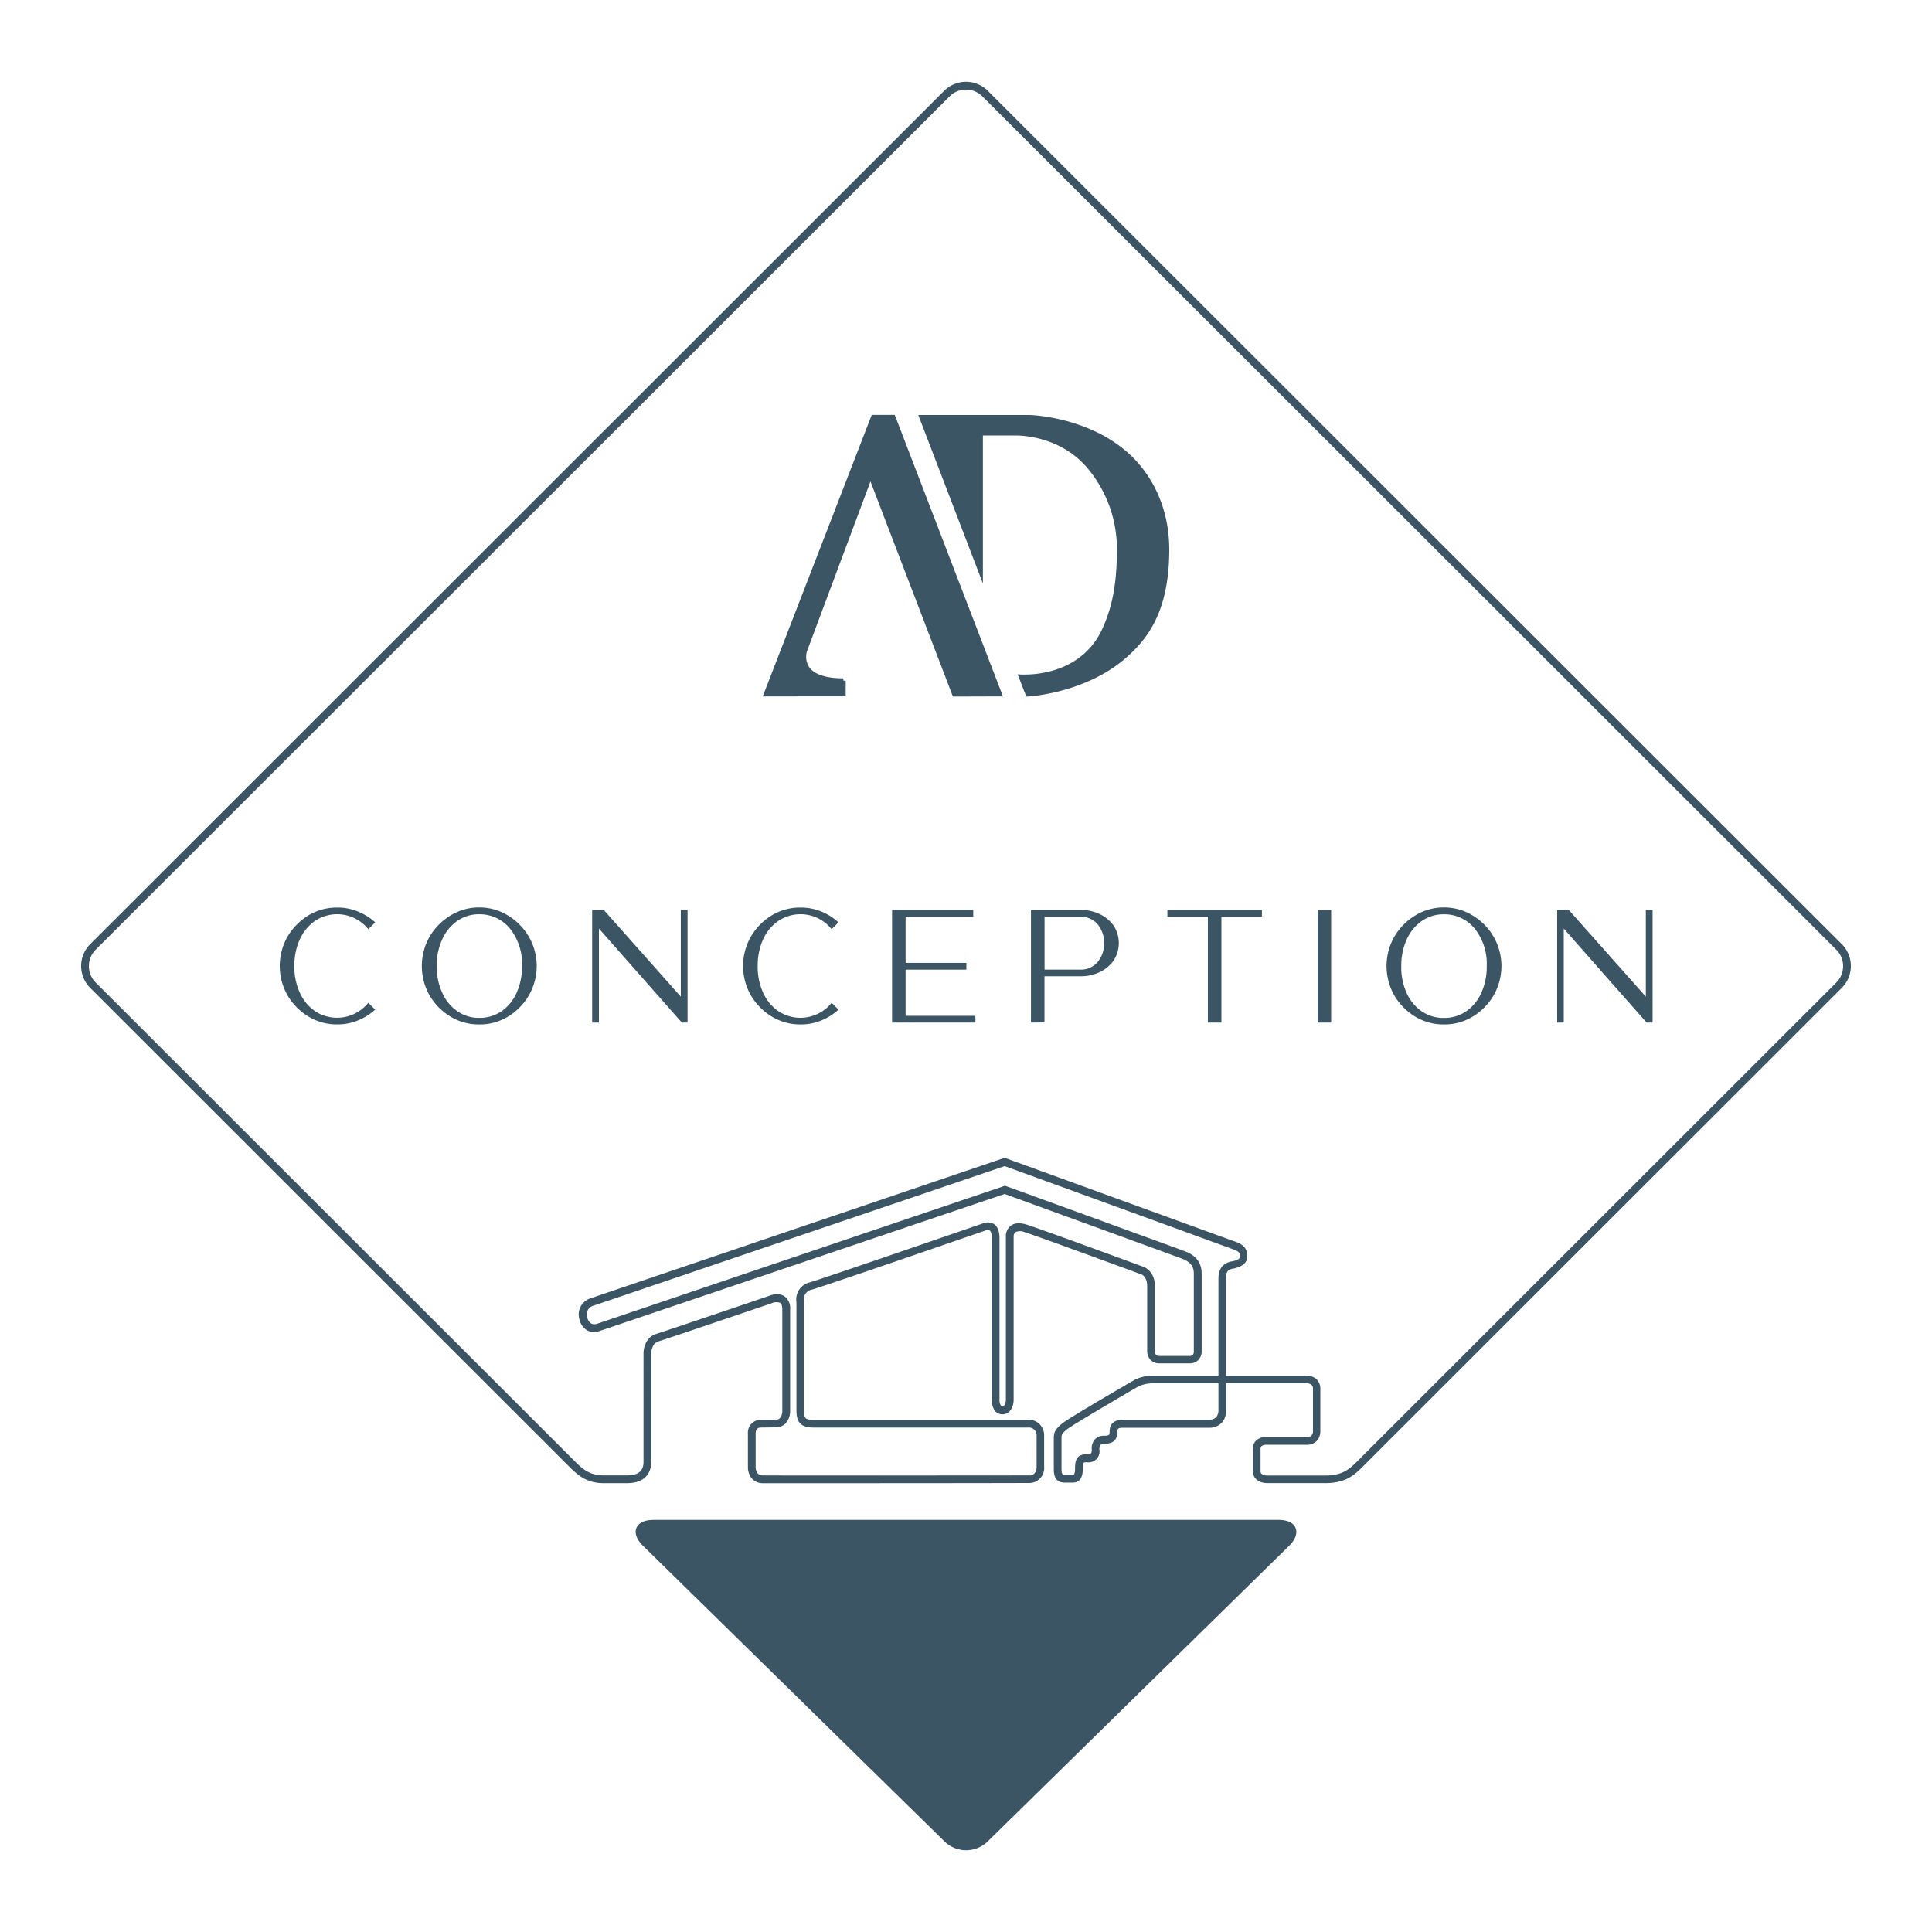 <svg xmlns="http://www.w3.org/2000/svg" viewBox="0 0 500 500">

	<defs>
		<style>
			.cls-1,
			.cls-2 {
				fill: rgb(60, 85, 100);
			}

			.cls-2 {
				fill-rule: evenodd;
			}

		</style>
	</defs>
	<title>LOGO_AD</title>
	<g id="TRIANGLE">
		<path class="cls-1" d="M335.29,395.42c-.32-.77-1.32-2.07-4.41-2.07H169.12c-3.09,0-4.09,1.3-4.41,2.07s-.53,2.4,1.66,4.59l78,76.49a8,8,0,0,0,11.31,0l78-76.5C335.82,397.82,335.61,396.2,335.29,395.42Z" />
	</g>
	<g id="MAISON">
		<path class="cls-1" d="M217.71,383.85c-10.2,0-18.44,0-20.3,0a3.76,3.76,0,0,1-2.75-1.12,4.64,4.64,0,0,1-1.1-3.18V371a3.29,3.29,0,0,1,3.22-3.54h3.82a1.67,1.67,0,0,0,1.24-.44,2.83,2.83,0,0,0,.62-1.73v-26.4c0-.61-.1-1.41-.57-1.72a2.83,2.83,0,0,0-2.16.1c-1.15.39-26.23,8.92-29.35,9.89-1.71.53-1.84,2.88-1.84,2.9v28.22c0,2.08-.83,5.56-6.33,5.56h-5.94c-4.71,0-6.93-2.23-9.49-4.81l-.44-.43-123-122.94a8,8,0,0,1,0-11.31l221-220.84a8,8,0,0,1,11.32,0l221,220.84a8,8,0,0,1,0,11.31L353.14,379.11c-2.51,2.53-4.68,4.72-10.2,4.72H328.05c-3,0-3.82-1.95-3.82-3V375a3,3,0,0,1,.88-2.22,3.81,3.81,0,0,1,2.63-.89h10.52a1.56,1.56,0,0,0,1.17-.39,1.65,1.65,0,0,0,.37-1.1V359.52a1.5,1.5,0,0,0-.39-1.14A2.09,2.09,0,0,0,338,358h-20.7v7a4.51,4.51,0,0,1-1.09,3.19,4.41,4.41,0,0,1-3.4,1.31H290.71c-1.54,0-1.54.4-1.54,1.06,0,2.77-1.95,3.09-3.41,3.09a1.28,1.28,0,0,0-.92.27,1.85,1.85,0,0,0-.31,1.24,2.84,2.84,0,0,1-3.23,3.27c-1,0-1.08,0-1.08,1.76,0,2.9-1.38,3.5-2.54,3.5h-2.2c-2.76,0-2.76-2.64-2.76-3.5v-8c0-1.47.36-2.4,2.46-4s17.74-10.67,18.41-11.06A10.87,10.87,0,0,1,298.2,356h17.13V331.13c-.05-3.38,1.74-4.27,3.3-4.67l.2,0c1.45-.36,2.05-.61,2.05-1.24,0-.95-.08-1.28-1.72-1.89S264.74,303.5,260,301.79L153.55,337.92A2.34,2.34,0,0,0,152,341a2.31,2.31,0,0,0,1.05,1.55,1.94,1.94,0,0,0,1.44.05l105.6-35.73.33.12c.43.15,42.56,15.46,46.26,16.85,2.9,1.09,4.31,3,4.31,5.77v20a3.17,3.17,0,0,1-1,2.48,3.29,3.29,0,0,1-2.29.75h-7.59a3.14,3.14,0,0,1-2.4-.94,3.38,3.38,0,0,1-.82-2.38V332.84c0-2.69-1.76-3.16-1.78-3.16l-.11,0c-.25-.1-25.74-9.5-29.83-10.8a2.9,2.9,0,0,0-2.38,0,1.37,1.37,0,0,0-.46,1v42.29a4.7,4.7,0,0,1-1.05,3.1,2.62,2.62,0,0,1-3.68,0,4.64,4.64,0,0,1-.92-3.16V320.44c0-1-.21-1.76-.56-2a1.33,1.33,0,0,0-1.05,0c-1.78.62-41.7,14.41-45,15.32a2.56,2.56,0,0,0-2,3l0,.16v28c0,2.17.3,2.5,2.34,2.5h55.63a4,4,0,0,1,4.18,4.18v7.95a3.88,3.88,0,0,1-3.47,4.24C266.33,383.82,238.11,383.85,217.71,383.85Zm-20.92-14.4c-.36,0-1.23.19-1.23,1.54v8.59a2.72,2.72,0,0,0,.57,1.77,1.75,1.75,0,0,0,1.3.48c5.57.06,68.66,0,69.3,0,.19,0,1.54-.26,1.54-2.25v-7.95a2,2,0,0,0-2.18-2.18H210.46c-3.6,0-4.34-1.8-4.34-4.5V337.06a4.56,4.56,0,0,1,3.43-5.18c3.17-.88,43.21-14.71,44.73-15.23a3.24,3.24,0,0,1,2.9.11c1,.63,1.49,1.87,1.49,3.68v41.65a2.79,2.79,0,0,0,.38,1.72.42.42,0,0,0,.37.14.53.53,0,0,0,.42-.16,2.86,2.86,0,0,0,.48-1.69V319.81a3.37,3.37,0,0,1,1.27-2.6c1-.73,2.4-.82,4.17-.26,4.09,1.29,28.3,10.22,29.88,10.8,1.16.32,3.24,1.75,3.24,5.09v16.83a1.47,1.47,0,0,0,.3.95,1.22,1.22,0,0,0,.93.3h7.78a1.2,1.2,0,0,0,.77-.25,1.29,1.29,0,0,0,.3-1v-20c0-1.36-.35-2.9-3-3.9C302.43,324.43,264,310.47,260,309l-104.9,35.49a4,4,0,0,1-3-.12,4.28,4.28,0,0,1-2.11-2.8,4.39,4.39,0,0,1,2.9-5.59l107.12-36.34.33.12c2.36.85,57.7,21,59.46,21.62s3,1.56,3,3.76-2.23,2.85-3.57,3.18l-.19,0c-1.07.27-1.82.62-1.79,2.72V356h20.62a4,4,0,0,1,2.83.93,3.41,3.41,0,0,1,1,2.61v10.84a3.65,3.65,0,0,1-.92,2.53,3.47,3.47,0,0,1-2.62,1H327.68a1.93,1.93,0,0,0-1.2.35,1,1,0,0,0-.25.76v5.84c0,.21.18,1,1.82,1h14.89c4.69,0,6.4-1.74,8.78-4.13l.52-.53,123-122.93a6,6,0,0,0,0-8.48l-221-220.85a6,6,0,0,0-8.48,0l-221,220.85a6,6,0,0,0,0,8.48L148.19,377.61c2.44,2.45,4.2,4.22,8.08,4.22h5.94c3.83,0,4.33-1.9,4.33-3.56V350c0-.19.18-3.82,3.24-4.77s29-9.76,29.23-9.85,2.34-1,4,.1a3.76,3.76,0,0,1,1.48,3.39v26.39a4.73,4.73,0,0,1-1.2,3.14,3.63,3.63,0,0,1-2.66,1ZM315.33,358H298.2a9.08,9.08,0,0,0-3.64.83c-5.6,3.27-16.68,9.78-18.18,10.91-1.66,1.25-1.66,1.65-1.66,2.38v8c0,1.5.3,1.5.76,1.5h2.2c.19,0,.54,0,.54-1.5,0-2,.24-3.76,3.08-3.76a1.71,1.71,0,0,0,1.05-.23,1.6,1.6,0,0,0,.19-1,3.57,3.57,0,0,1,.87-2.69,3.14,3.14,0,0,1,2.35-.87c1.41,0,1.41-.28,1.41-1.09,0-2,1.19-3.06,3.54-3.06h22.12a2.5,2.5,0,0,0,1.93-.67,2.71,2.71,0,0,0,.57-1.75Z" />
	</g>
	<g id="TEXTE">
		<g>
			<path class="cls-1" d="M79.85,263.09a15.77,15.77,0,0,1-5.42-5.47,15.32,15.32,0,0,1,0-15.24,15.86,15.86,0,0,1,5.42-5.5,14.09,14.09,0,0,1,7.4-2,13.6,13.6,0,0,1,5.32,1,14.78,14.78,0,0,1,4.53,2.83l-1.78,1.77a10.33,10.33,0,0,0-13.82-2.13,11.71,11.71,0,0,0-3.91,4.75A16.53,16.53,0,0,0,76.18,250a16,16,0,0,0,1.41,6.89,11.49,11.49,0,0,0,3.88,4.75,10.37,10.37,0,0,0,13.85-2.13l1.78,1.77a14.78,14.78,0,0,1-4.53,2.83,13.6,13.6,0,0,1-5.32,1A14,14,0,0,1,79.85,263.09Z" />
			<path class="cls-1" d="M116.62,263.12a15.77,15.77,0,0,1-5.42-5.47,15.37,15.37,0,0,1,0-15.27,15.69,15.69,0,0,1,5.42-5.47,14,14,0,0,1,7.4-2.06,13.87,13.87,0,0,1,7.4,2.06,15.52,15.52,0,0,1,5.42,5.47,15.18,15.18,0,0,1,0,15.27,15.6,15.6,0,0,1-5.42,5.47,13.94,13.94,0,0,1-7.4,2A14.09,14.09,0,0,1,116.62,263.12Zm13.21-1.44a11.46,11.46,0,0,0,3.88-4.78A16.4,16.4,0,0,0,135.1,250a14.62,14.62,0,0,0-3-9.53,10.08,10.08,0,0,0-8-3.86,9.86,9.86,0,0,0-5.76,1.73,11.59,11.59,0,0,0-3.9,4.78,16.2,16.2,0,0,0-1.42,6.88,16,16,0,0,0,1.42,6.89,11.38,11.38,0,0,0,3.88,4.78,9.76,9.76,0,0,0,5.78,1.75A9.92,9.92,0,0,0,129.83,261.68Z" />
			<path class="cls-1" d="M176.46,264.64,155,240.32v24.32h-1.75V235.49h3l19.94,22.44V235.49h1.75v29.15Z" />
			<path class="cls-1" d="M199.76,263.09a15.69,15.69,0,0,1-5.42-5.47,15.32,15.32,0,0,1,0-15.24,15.77,15.77,0,0,1,5.42-5.5,14.09,14.09,0,0,1,7.4-2,13.6,13.6,0,0,1,5.32,1,14.62,14.62,0,0,1,4.52,2.83l-1.77,1.77a10.33,10.33,0,0,0-13.82-2.13,11.63,11.63,0,0,0-3.91,4.75,16.37,16.37,0,0,0-1.41,6.91,16,16,0,0,0,1.41,6.89,11.41,11.41,0,0,0,3.88,4.75,10.37,10.37,0,0,0,13.85-2.13l1.77,1.77a14.62,14.62,0,0,1-4.52,2.83,13.6,13.6,0,0,1-5.32,1A14,14,0,0,1,199.76,263.09Z" />
			<path class="cls-1" d="M230.87,264.64V235.49h21v1.75H234.37v11.95H250.1v1.75H234.37v11.95h18.06v1.75Z" />
			<path class="cls-1" d="M266.81,264.64V235.49h12.8a11.34,11.34,0,0,1,5,1.08,9.32,9.32,0,0,1,3.6,3,8.23,8.23,0,0,1,0,9,9,9,0,0,1-3.6,3,11.34,11.34,0,0,1-5,1.08h-9.3v11.95ZM284,249.06a7.83,7.83,0,0,0,0-9.94,5.82,5.82,0,0,0-4.37-1.88h-9.3v13.7h9.3A5.74,5.74,0,0,0,284,249.06Z" />
			<path class="cls-1" d="M312.6,264.64v-27.4H302.12v-1.75h24.46v1.75H316.1v27.4Z" />
			<path class="cls-1" d="M341,264.64V235.49h3.5v29.15Z" />
			<path class="cls-1" d="M366.29,263.12a15.86,15.86,0,0,1-5.42-5.47,15.37,15.37,0,0,1,0-15.27,15.77,15.77,0,0,1,5.42-5.47,14,14,0,0,1,7.4-2.06,13.87,13.87,0,0,1,7.4,2.06,15.46,15.46,0,0,1,5.43,5.47,15.24,15.24,0,0,1,0,15.27,15.55,15.55,0,0,1-5.43,5.47,13.94,13.94,0,0,1-7.4,2A14.09,14.09,0,0,1,366.29,263.12Zm13.21-1.44a11.38,11.38,0,0,0,3.88-4.78,16.24,16.24,0,0,0,1.39-6.89,14.61,14.61,0,0,0-3-9.53,10.1,10.1,0,0,0-8.05-3.86,9.83,9.83,0,0,0-5.75,1.73,11.61,11.61,0,0,0-3.91,4.78,16.35,16.35,0,0,0-1.41,6.88A16,16,0,0,0,364,256.9a11.46,11.46,0,0,0,3.88,4.78,9.79,9.79,0,0,0,5.78,1.75A9.92,9.92,0,0,0,379.5,261.68Z" />
			<path class="cls-1" d="M426.14,264.64,404.7,240.32v24.32H403V235.49h3l19.94,22.44V235.49h1.75v29.15Z" />
		</g>
	</g>
	<g id="AD">
		<g>
			<path class="cls-2" d="M246.61,180.26,225.28,124.6l-16.45,44a4.91,4.91,0,0,0,.6,4.07c1.34,1.89,4.4,2.88,8.84,2.88v.6l.6,0c0,.13,0,2.15,0,3.48v.59H197.4l28.21-72.85h5.95l28,72.85Z" />
			<path class="cls-2" d="M263.35,174.5l.95.07s.36,0,1,0c3.45,0,15.06-.86,20.06-12,2.59-5.76,3.69-11.84,3.69-20.33a32.4,32.4,0,0,0-7.43-20.87c-6.81-8.25-16.78-8.67-18.72-8.67h-8.53V151l-16.72-43.6H266.5c.17,0,15.78.43,26.35,10.65,3.64,3.52,9.75,11.35,9.75,24.23,0,16.08-5.72,23.21-11.31,28.06-10.5,9.12-25.12,9.91-25.26,9.91l-.43,0Z" />
		</g>
	</g>
</svg>
